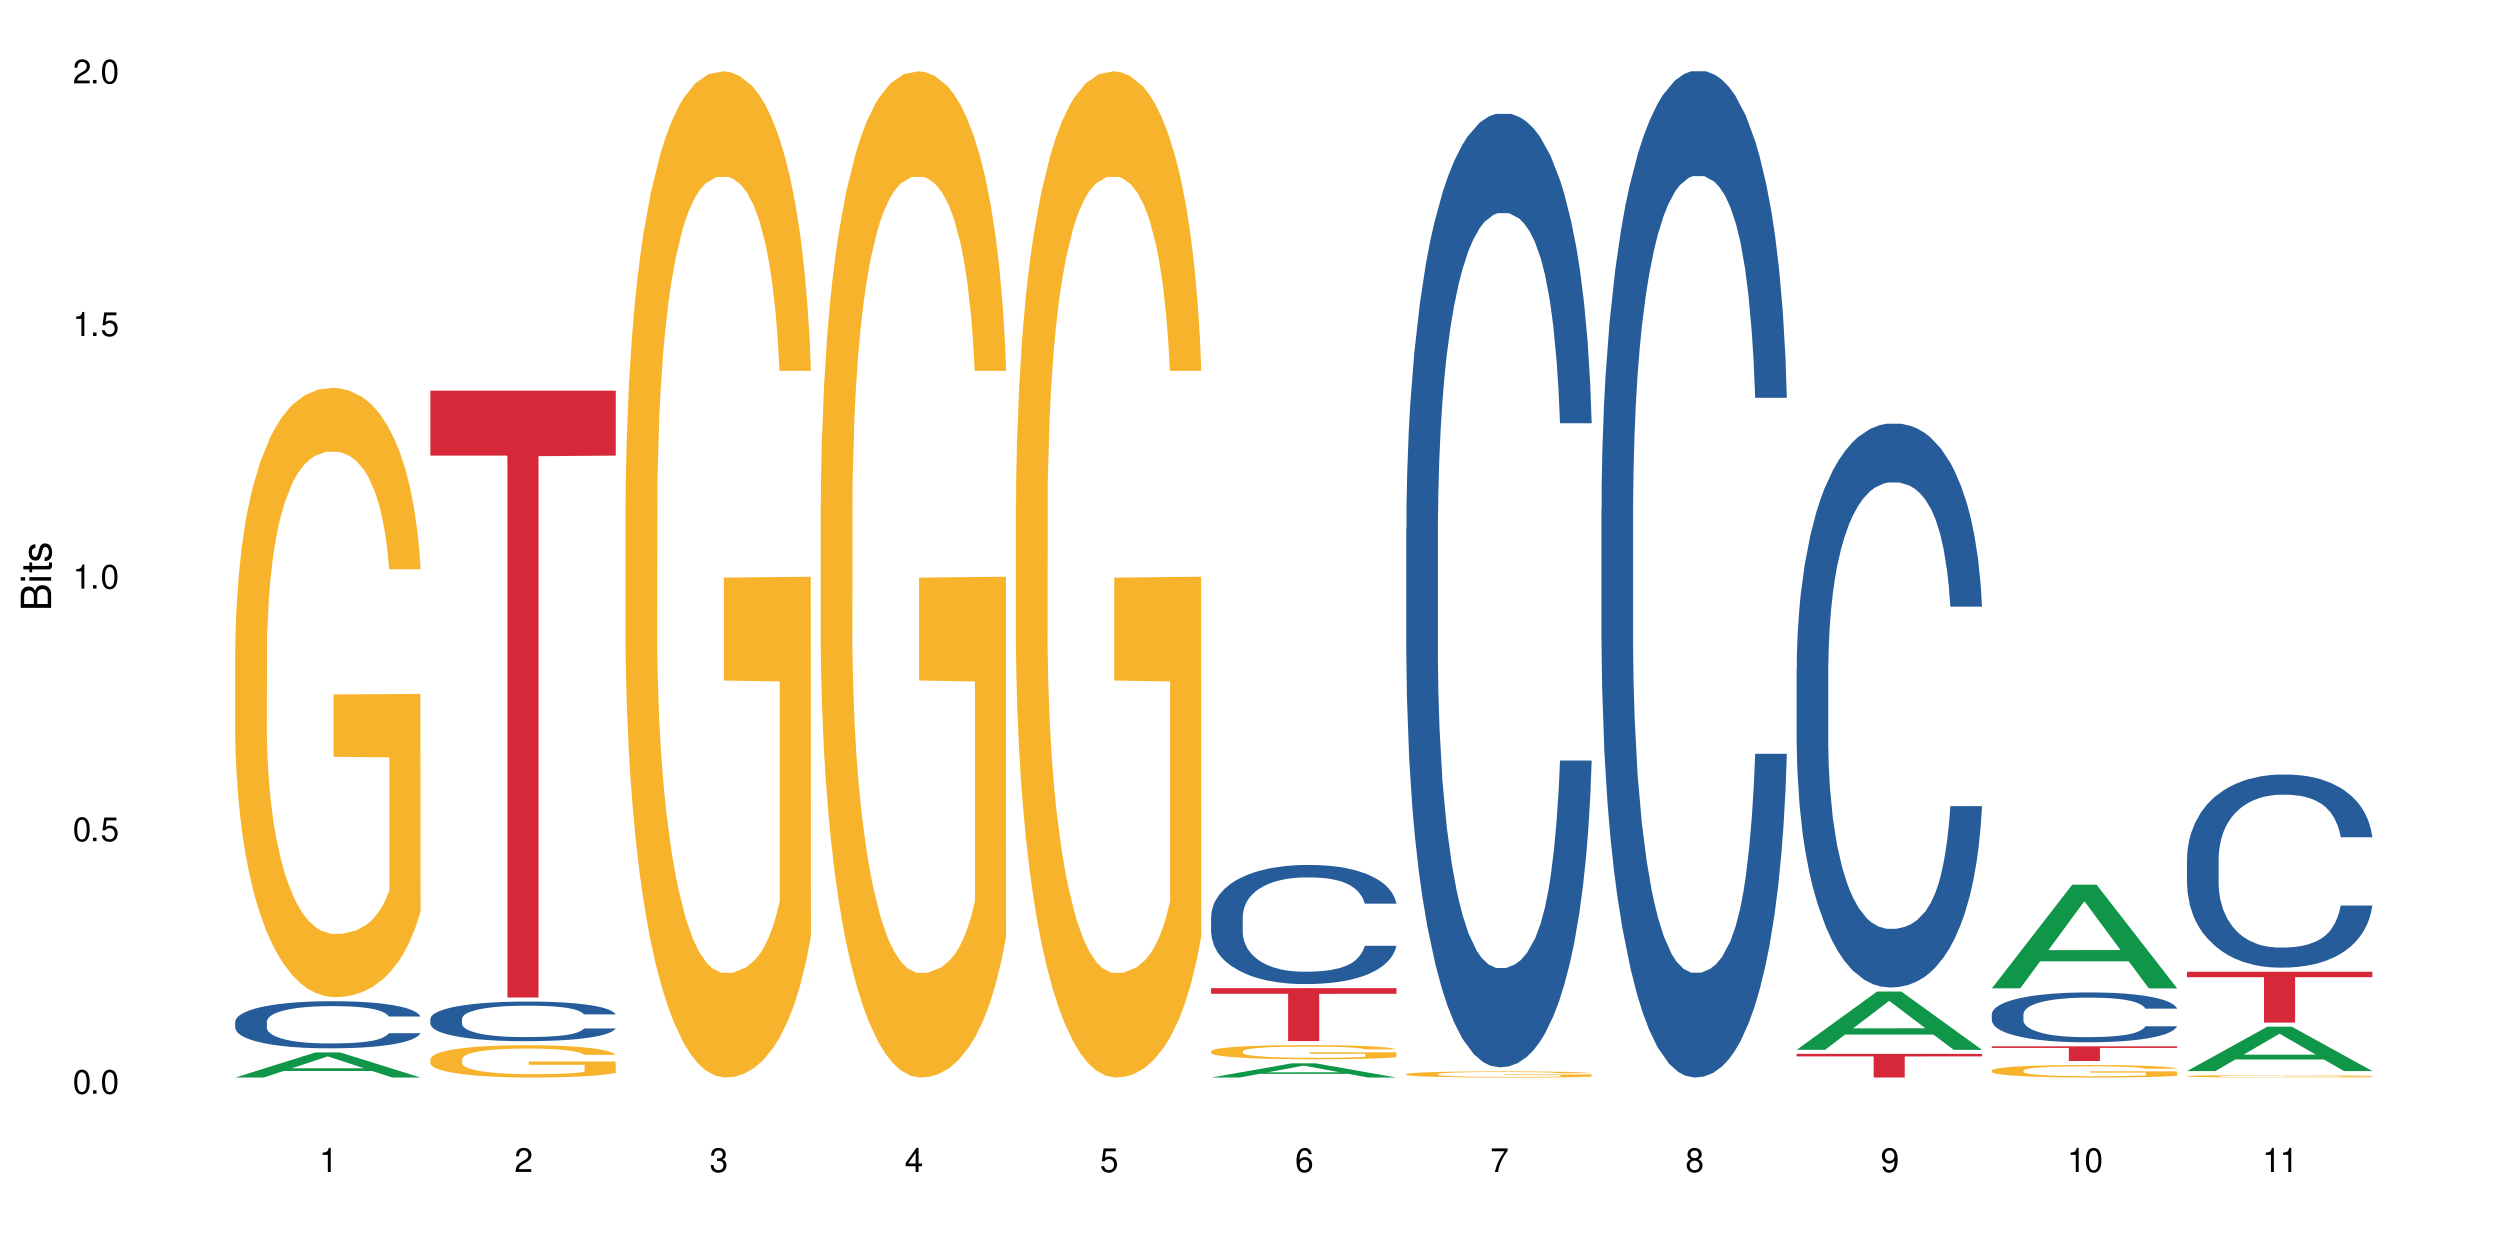 <?xml version="1.0" encoding="UTF-8"?>
<svg xmlns="http://www.w3.org/2000/svg" xmlns:xlink="http://www.w3.org/1999/xlink" width="720" height="360" viewBox="0 0 720 360">
<defs>
<g>
<g id="glyph-0-0">
</g>
<g id="glyph-0-1">
<path d="M 2.641 -6.938 C 2 -6.938 1.422 -6.656 1.078 -6.172 C 0.641 -5.562 0.406 -4.641 0.406 -3.359 C 0.406 -1.016 1.188 0.219 2.641 0.219 C 4.078 0.219 4.859 -1.016 4.859 -3.297 C 4.859 -4.641 4.656 -5.547 4.203 -6.172 C 3.844 -6.656 3.281 -6.938 2.641 -6.938 Z M 2.641 -6.188 C 3.547 -6.188 4 -5.25 4 -3.375 C 4 -1.406 3.562 -0.484 2.625 -0.484 C 1.734 -0.484 1.281 -1.438 1.281 -3.344 C 1.281 -5.25 1.734 -6.188 2.641 -6.188 Z M 2.641 -6.188 "/>
</g>
<g id="glyph-0-2">
<path d="M 1.828 -1 L 0.828 -1 L 0.828 0 L 1.828 0 Z M 1.828 -1 "/>
</g>
<g id="glyph-0-3">
<path d="M 4.562 -6.797 L 1.062 -6.797 L 0.547 -3.094 L 1.328 -3.094 C 1.719 -3.562 2.047 -3.734 2.578 -3.734 C 3.484 -3.734 4.062 -3.109 4.062 -2.094 C 4.062 -1.125 3.484 -0.531 2.578 -0.531 C 1.828 -0.531 1.375 -0.906 1.188 -1.672 L 0.328 -1.672 C 0.453 -1.109 0.547 -0.844 0.75 -0.594 C 1.125 -0.078 1.828 0.219 2.594 0.219 C 3.969 0.219 4.922 -0.781 4.922 -2.219 C 4.922 -3.562 4.031 -4.484 2.719 -4.484 C 2.25 -4.484 1.859 -4.359 1.469 -4.062 L 1.734 -5.969 L 4.562 -5.969 Z M 4.562 -6.797 "/>
</g>
<g id="glyph-0-4">
<path d="M 2.484 -4.938 L 2.484 0 L 3.328 0 L 3.328 -6.938 L 2.766 -6.938 C 2.469 -5.875 2.281 -5.734 0.984 -5.562 L 0.984 -4.938 Z M 2.484 -4.938 "/>
</g>
<g id="glyph-0-5">
<path d="M 4.859 -0.828 L 1.281 -0.828 C 1.359 -1.406 1.672 -1.781 2.5 -2.281 L 3.469 -2.828 C 4.406 -3.344 4.906 -4.062 4.906 -4.906 C 4.906 -5.484 4.672 -6.031 4.266 -6.406 C 3.859 -6.766 3.375 -6.938 2.719 -6.938 C 1.859 -6.938 1.219 -6.625 0.844 -6.031 C 0.609 -5.672 0.5 -5.234 0.484 -4.531 L 1.328 -4.531 C 1.359 -5.016 1.406 -5.281 1.531 -5.516 C 1.75 -5.938 2.188 -6.203 2.703 -6.203 C 3.469 -6.203 4.031 -5.641 4.031 -4.891 C 4.031 -4.344 3.719 -3.859 3.125 -3.516 L 2.234 -3 C 0.812 -2.172 0.406 -1.531 0.328 -0.016 L 4.859 -0.016 Z M 4.859 -0.828 "/>
</g>
<g id="glyph-0-6">
<path d="M 2.125 -3.188 L 2.578 -3.188 C 3.5 -3.188 3.984 -2.766 3.984 -1.922 C 3.984 -1.062 3.469 -0.531 2.594 -0.531 C 1.656 -0.531 1.203 -1 1.156 -2.016 L 0.312 -2.016 C 0.344 -1.453 0.438 -1.094 0.609 -0.781 C 0.953 -0.109 1.625 0.219 2.547 0.219 C 3.953 0.219 4.859 -0.625 4.859 -1.938 C 4.859 -2.828 4.516 -3.297 3.703 -3.594 C 4.344 -3.844 4.656 -4.328 4.656 -5.031 C 4.656 -6.219 3.875 -6.938 2.578 -6.938 C 1.203 -6.938 0.484 -6.172 0.453 -4.703 L 1.297 -4.703 C 1.312 -5.125 1.344 -5.359 1.453 -5.578 C 1.641 -5.969 2.062 -6.203 2.594 -6.203 C 3.344 -6.203 3.797 -5.75 3.797 -5 C 3.797 -4.516 3.609 -4.219 3.25 -4.047 C 3.016 -3.953 2.703 -3.922 2.125 -3.906 Z M 2.125 -3.188 "/>
</g>
<g id="glyph-0-7">
<path d="M 3.141 -1.672 L 3.141 0 L 3.984 0 L 3.984 -1.672 L 4.984 -1.672 L 4.984 -2.438 L 3.984 -2.438 L 3.984 -6.938 L 3.359 -6.938 L 0.266 -2.578 L 0.266 -1.672 Z M 3.141 -2.438 L 1 -2.438 L 3.141 -5.5 Z M 3.141 -2.438 "/>
</g>
<g id="glyph-0-8">
<path d="M 4.781 -5.125 C 4.609 -6.266 3.891 -6.938 2.844 -6.938 C 2.094 -6.938 1.422 -6.578 1.031 -5.953 C 0.594 -5.266 0.406 -4.422 0.406 -3.172 C 0.406 -2 0.578 -1.25 0.984 -0.641 C 1.359 -0.078 1.953 0.219 2.703 0.219 C 3.984 0.219 4.922 -0.75 4.922 -2.094 C 4.922 -3.375 4.062 -4.281 2.844 -4.281 C 2.172 -4.281 1.641 -4.031 1.281 -3.516 C 1.281 -5.234 1.828 -6.188 2.797 -6.188 C 3.391 -6.188 3.797 -5.797 3.938 -5.125 Z M 2.734 -3.531 C 3.547 -3.531 4.062 -2.953 4.062 -2.031 C 4.062 -1.156 3.484 -0.531 2.703 -0.531 C 1.922 -0.531 1.328 -1.188 1.328 -2.078 C 1.328 -2.938 1.906 -3.531 2.734 -3.531 Z M 2.734 -3.531 "/>
</g>
<g id="glyph-0-9">
<path d="M 4.984 -6.797 L 0.438 -6.797 L 0.438 -5.969 L 4.109 -5.969 C 2.5 -3.656 1.828 -2.234 1.328 0 L 2.219 0 C 2.594 -2.172 3.453 -4.047 4.984 -6.094 Z M 4.984 -6.797 "/>
</g>
<g id="glyph-0-10">
<path d="M 3.75 -3.656 C 4.469 -4.094 4.688 -4.438 4.688 -5.078 C 4.688 -6.172 3.844 -6.938 2.641 -6.938 C 1.438 -6.938 0.594 -6.172 0.594 -5.094 C 0.594 -4.438 0.812 -4.094 1.516 -3.656 C 0.734 -3.266 0.359 -2.703 0.359 -1.922 C 0.359 -0.656 1.281 0.219 2.641 0.219 C 3.984 0.219 4.922 -0.656 4.922 -1.922 C 4.922 -2.703 4.531 -3.266 3.75 -3.656 Z M 2.641 -6.188 C 3.359 -6.188 3.812 -5.75 3.812 -5.062 C 3.812 -4.406 3.344 -3.984 2.641 -3.984 C 1.922 -3.984 1.453 -4.406 1.453 -5.078 C 1.453 -5.75 1.922 -6.188 2.641 -6.188 Z M 2.641 -3.266 C 3.484 -3.266 4.062 -2.719 4.062 -1.906 C 4.062 -1.078 3.484 -0.531 2.625 -0.531 C 1.797 -0.531 1.219 -1.094 1.219 -1.906 C 1.219 -2.719 1.781 -3.266 2.641 -3.266 Z M 2.641 -3.266 "/>
</g>
<g id="glyph-0-11">
<path d="M 0.516 -1.578 C 0.672 -0.453 1.406 0.219 2.438 0.219 C 3.188 0.219 3.859 -0.141 4.266 -0.766 C 4.688 -1.453 4.891 -2.297 4.891 -3.547 C 4.891 -4.719 4.703 -5.453 4.312 -6.078 C 3.938 -6.641 3.344 -6.938 2.594 -6.938 C 1.297 -6.938 0.359 -5.969 0.359 -4.625 C 0.359 -3.344 1.234 -2.453 2.453 -2.453 C 3.094 -2.453 3.578 -2.672 4.016 -3.203 C 4 -1.484 3.469 -0.531 2.5 -0.531 C 1.906 -0.531 1.484 -0.906 1.359 -1.578 Z M 2.578 -6.203 C 3.375 -6.203 3.969 -5.531 3.969 -4.641 C 3.969 -3.797 3.391 -3.188 2.547 -3.188 C 1.734 -3.188 1.234 -3.766 1.234 -4.688 C 1.234 -5.562 1.797 -6.203 2.578 -6.203 Z M 2.578 -6.203 "/>
</g>
<g id="glyph-1-0">
</g>
<g id="glyph-1-1">
<path d="M 0 -0.953 L 0 -4.891 C 0 -5.719 -0.234 -6.344 -0.734 -6.797 C -1.188 -7.234 -1.812 -7.469 -2.5 -7.469 C -3.547 -7.469 -4.188 -7 -4.625 -5.875 C -4.984 -6.688 -5.625 -7.094 -6.531 -7.094 C -7.172 -7.094 -7.734 -6.859 -8.141 -6.391 C -8.562 -5.922 -8.75 -5.344 -8.75 -4.5 L -8.75 -0.953 Z M -4.984 -2.062 L -7.766 -2.062 L -7.766 -4.219 C -7.766 -4.844 -7.688 -5.203 -7.453 -5.5 C -7.219 -5.812 -6.859 -5.969 -6.375 -5.969 C -5.891 -5.969 -5.531 -5.812 -5.297 -5.5 C -5.062 -5.203 -4.984 -4.844 -4.984 -4.219 Z M -0.984 -2.062 L -4 -2.062 L -4 -4.781 C -4 -5.766 -3.438 -6.359 -2.484 -6.359 C -1.547 -6.359 -0.984 -5.766 -0.984 -4.781 Z M -0.984 -2.062 "/>
</g>
<g id="glyph-1-2">
<path d="M -6.281 -1.797 L -6.281 -0.797 L 0 -0.797 L 0 -1.797 Z M -8.75 -1.797 L -8.75 -0.797 L -7.484 -0.797 L -7.484 -1.797 Z M -8.75 -1.797 "/>
</g>
<g id="glyph-1-3">
<path d="M -6.281 -3.047 L -6.281 -2.016 L -8.016 -2.016 L -8.016 -1.016 L -6.281 -1.016 L -6.281 -0.172 L -5.469 -0.172 L -5.469 -1.016 L -0.719 -1.016 C -0.078 -1.016 0.281 -1.453 0.281 -2.234 C 0.281 -2.5 0.25 -2.719 0.188 -3.047 L -0.641 -3.047 C -0.609 -2.906 -0.594 -2.766 -0.594 -2.562 C -0.594 -2.141 -0.719 -2.016 -1.156 -2.016 L -5.469 -2.016 L -5.469 -3.047 Z M -6.281 -3.047 "/>
</g>
<g id="glyph-1-4">
<path d="M -4.531 -5.25 C -5.766 -5.25 -6.469 -4.422 -6.469 -2.969 C -6.469 -1.516 -5.719 -0.562 -4.547 -0.562 C -3.562 -0.562 -3.094 -1.062 -2.734 -2.562 L -2.516 -3.484 C -2.344 -4.188 -2.094 -4.469 -1.641 -4.469 C -1.047 -4.469 -0.641 -3.875 -0.641 -3 C -0.641 -2.453 -0.797 -2 -1.062 -1.75 C -1.25 -1.594 -1.422 -1.531 -1.875 -1.469 L -1.875 -0.406 C -0.422 -0.453 0.281 -1.266 0.281 -2.922 C 0.281 -4.5 -0.5 -5.516 -1.719 -5.516 C -2.656 -5.516 -3.172 -4.984 -3.469 -3.734 L -3.703 -2.766 C -3.891 -1.953 -4.156 -1.609 -4.594 -1.609 C -5.188 -1.609 -5.547 -2.125 -5.547 -2.938 C -5.547 -3.75 -5.203 -4.172 -4.531 -4.203 Z M -4.531 -5.25 "/>
</g>
</g>
</defs>
<rect x="-72" y="-36" width="864" height="432" fill="rgb(100%, 100%, 100%)" fill-opacity="1"/>
<path fill-rule="nonzero" fill="rgb(6.275%, 58.824%, 28.235%)" fill-opacity="1" d="M 67.73 310.324 L 67.789 310.32 L 90.895 303.082 L 97.91 303.082 L 121.133 310.332 L 112.973 310.332 L 107.152 308.441 L 81.652 308.441 L 75.945 310.324 L 67.73 310.324 L 84.105 307.656 L 104.816 307.652 L 94.488 304.27 L 94.375 304.262 L 94.262 304.281 L 84.047 307.652 L 84.105 307.656 Z M 67.73 310.324 "/>
<path fill-rule="nonzero" fill="rgb(14.51%, 36.078%, 60%)" fill-opacity="1" d="M 67.73 294.262 L 67.797 294.246 L 67.797 293.949 L 67.992 293.48 L 68.449 292.883 L 68.902 292.477 L 70.074 291.746 L 71.703 291.039 L 73.398 290.492 L 74.633 290.172 L 75.742 289.922 L 78.281 289.465 L 79.91 289.23 L 81.668 289.02 L 83.816 288.809 L 85.379 288.684 L 88.895 288.484 L 91.5 288.398 L 93.52 288.359 L 97.883 288.359 L 100.488 288.41 L 102.375 288.473 L 104.461 288.57 L 106.219 288.684 L 109.281 288.957 L 112.016 289.305 L 113.254 289.5 L 115.207 289.887 L 116.703 290.258 L 117.746 290.578 L 118.918 291.039 L 119.961 291.598 L 120.742 292.227 L 121.133 292.762 L 112.016 292.762 L 111.559 292.266 L 111.039 291.879 L 110.062 291.371 L 109.086 291.012 L 107.715 290.652 L 106.48 290.418 L 104.785 290.184 L 103.289 290.035 L 101.727 289.922 L 100.227 289.848 L 97.363 289.773 L 94.039 289.773 L 92.805 289.797 L 90.262 289.898 L 88.895 289.984 L 86.941 290.156 L 85.574 290.32 L 83.945 290.566 L 82.84 290.777 L 81.473 291.102 L 80.496 291.387 L 79.387 291.793 L 78.738 292.105 L 78.152 292.449 L 77.629 292.859 L 77.238 293.293 L 76.977 293.754 L 76.848 294.199 L 76.848 296.121 L 76.977 296.566 L 77.305 297.086 L 78.152 297.844 L 79.387 298.5 L 80.82 299.02 L 82.188 299.391 L 82.969 299.566 L 84.012 299.762 L 85.641 300.012 L 87.984 300.258 L 89.352 300.359 L 91.438 300.457 L 93.586 300.508 L 96.449 300.508 L 98.988 300.457 L 100.684 300.395 L 102.441 300.297 L 104.852 300.086 L 106.348 299.887 L 107.652 299.652 L 108.629 299.418 L 109.281 299.219 L 110.258 298.832 L 111.039 298.414 L 111.625 297.977 L 112.016 297.559 L 121.133 297.559 L 120.742 298.055 L 120.156 298.535 L 119.57 298.895 L 118.656 299.328 L 117.613 299.715 L 116.117 300.148 L 114.879 300.434 L 113.254 300.742 L 111.754 300.977 L 110.125 301.188 L 107.715 301.438 L 106.152 301.559 L 104.461 301.672 L 102.441 301.77 L 99.902 301.859 L 97.168 301.906 L 94.625 301.918 L 91.891 301.895 L 89.871 301.844 L 87.203 301.734 L 83.883 301.512 L 81.473 301.273 L 79.582 301.039 L 77.957 300.793 L 76.133 300.457 L 73.789 299.91 L 72.355 299.492 L 71.379 299.145 L 70.27 298.66 L 69.488 298.227 L 68.578 297.531 L 67.926 296.652 L 67.73 295.973 Z M 67.73 294.262 "/>
<path fill-rule="nonzero" fill="rgb(96.863%, 70.196%, 16.863%)" fill-opacity="1" d="M 67.73 186.863 L 67.797 186.703 L 67.797 183.496 L 68.055 176.285 L 68.707 166.348 L 69.555 158.172 L 70.465 151.762 L 71.051 148.395 L 72.027 143.586 L 72.875 140.062 L 75.023 132.848 L 77.762 126.117 L 79.258 123.23 L 80.949 120.508 L 83.359 117.461 L 84.469 116.34 L 87.855 113.777 L 91.695 112.172 L 95.93 111.691 L 97.883 111.852 L 100.555 112.492 L 104.199 114.258 L 106.285 115.859 L 107.91 117.461 L 109.605 119.547 L 111.688 122.75 L 113.645 126.598 L 115.207 130.445 L 116.77 135.254 L 118.07 140.383 L 119.18 145.992 L 120.156 152.723 L 120.742 158.332 L 121.133 163.941 L 112.078 163.941 L 111.559 158.332 L 110.973 154.004 L 109.996 148.715 L 109.02 144.871 L 108.043 141.824 L 106.219 137.656 L 104.656 135.094 L 102.703 132.848 L 100.812 131.406 L 98.664 130.445 L 97.363 130.125 L 93.91 130.125 L 90.785 131.246 L 88.961 132.527 L 87.66 133.809 L 85.836 136.215 L 84.727 138.137 L 84.078 139.422 L 82.125 144.391 L 80.82 148.875 L 80.105 151.922 L 79.191 156.73 L 78.543 161.059 L 77.824 167.469 L 77.434 172.277 L 76.914 183.176 L 76.848 212.027 L 77.043 218.117 L 77.434 224.688 L 77.957 230.457 L 78.738 236.551 L 79.52 241.195 L 80.887 247.449 L 82.059 251.617 L 82.969 254.34 L 84.727 258.668 L 85.445 260.109 L 87.137 262.996 L 88.895 265.238 L 91.047 267.164 L 92.672 268.125 L 95.277 268.926 L 98.598 268.926 L 102.508 267.965 L 104.98 266.68 L 106.676 265.398 L 107.781 264.277 L 109.148 262.516 L 110.125 260.91 L 111.039 259.148 L 112.145 256.422 L 112.145 218.117 L 96.059 217.957 L 96.059 200.004 L 121.066 199.844 L 121.133 262.516 L 119.766 266.84 L 118.07 271.008 L 116.441 274.215 L 114.75 276.938 L 112.34 279.984 L 110.387 281.906 L 107.391 284.152 L 104.656 285.594 L 101.789 286.555 L 99.25 287.035 L 96.254 287.195 L 93.586 286.875 L 90.719 285.914 L 88.441 284.633 L 86.355 283.031 L 84.273 280.945 L 81.668 277.582 L 79.973 274.855 L 78.215 271.488 L 76.457 267.484 L 74.895 263.156 L 73.852 259.789 L 72.812 255.941 L 71.703 251.133 L 70.66 245.684 L 69.879 240.715 L 69.164 235.105 L 68.645 229.816 L 68.121 222.605 L 67.859 216.836 L 67.73 211.867 Z M 67.73 186.863 "/>
<path fill-rule="nonzero" fill="rgb(14.51%, 36.078%, 60%)" fill-opacity="1" d="M 123.941 293.418 L 124.008 293.406 L 124.008 293.156 L 124.203 292.762 L 124.66 292.262 L 125.113 291.918 L 126.285 291.301 L 127.914 290.707 L 129.609 290.25 L 130.844 289.977 L 131.953 289.77 L 134.492 289.383 L 136.121 289.184 L 137.879 289.008 L 140.027 288.832 L 141.59 288.727 L 145.109 288.559 L 147.711 288.488 L 149.73 288.457 L 154.094 288.457 L 156.699 288.496 L 158.59 288.551 L 160.672 288.633 L 162.43 288.727 L 165.492 288.957 L 168.227 289.246 L 169.465 289.414 L 171.418 289.738 L 172.914 290.051 L 173.957 290.32 L 175.129 290.707 L 176.172 291.176 L 176.953 291.707 L 177.344 292.156 L 168.227 292.156 L 167.77 291.738 L 167.25 291.414 L 166.273 290.988 L 165.297 290.688 L 163.93 290.383 L 162.691 290.188 L 160.996 289.988 L 159.5 289.863 L 157.938 289.77 L 156.438 289.707 L 153.574 289.645 L 150.254 289.645 L 149.016 289.664 L 146.477 289.746 L 145.109 289.82 L 143.152 289.969 L 141.785 290.102 L 140.156 290.312 L 139.051 290.488 L 137.684 290.758 L 136.707 291 L 135.598 291.344 L 134.949 291.602 L 134.363 291.895 L 133.84 292.238 L 133.449 292.605 L 133.191 292.988 L 133.059 293.363 L 133.059 294.98 L 133.191 295.355 L 133.516 295.793 L 134.363 296.43 L 135.598 296.98 L 137.031 297.422 L 138.398 297.734 L 139.18 297.879 L 140.223 298.047 L 141.852 298.254 L 144.195 298.461 L 145.562 298.547 L 147.648 298.629 L 149.797 298.672 L 152.66 298.672 L 155.203 298.629 L 156.895 298.578 L 158.652 298.492 L 161.062 298.316 L 162.559 298.148 L 163.863 297.953 L 164.84 297.754 L 165.492 297.586 L 166.469 297.266 L 167.25 296.91 L 167.836 296.543 L 168.227 296.191 L 177.344 296.191 L 176.953 296.605 L 176.367 297.012 L 175.781 297.316 L 174.867 297.68 L 173.828 298.004 L 172.328 298.367 L 171.09 298.609 L 169.465 298.867 L 167.965 299.066 L 166.336 299.246 L 163.93 299.453 L 162.363 299.559 L 160.672 299.652 L 158.652 299.734 L 156.113 299.809 L 153.379 299.848 L 150.84 299.859 L 148.102 299.84 L 146.086 299.797 L 143.414 299.703 L 140.094 299.516 L 137.684 299.316 L 135.793 299.121 L 134.168 298.91 L 132.344 298.629 L 130 298.172 L 128.566 297.816 L 127.59 297.523 L 126.48 297.117 L 125.699 296.754 L 124.789 296.168 L 124.137 295.43 L 123.941 294.855 Z M 123.941 293.418 "/>
<path fill-rule="nonzero" fill="rgb(96.863%, 70.196%, 16.863%)" fill-opacity="1" d="M 123.941 305.012 L 124.008 305 L 124.008 304.832 L 124.27 304.449 L 124.918 303.922 L 125.766 303.488 L 126.676 303.148 L 127.266 302.969 L 128.242 302.715 L 129.086 302.527 L 131.234 302.145 L 133.973 301.789 L 135.469 301.637 L 137.164 301.492 L 139.57 301.328 L 140.68 301.27 L 144.066 301.133 L 147.906 301.047 L 152.141 301.023 L 154.094 301.031 L 156.766 301.066 L 160.41 301.16 L 162.496 301.246 L 164.125 301.328 L 165.816 301.441 L 167.902 301.609 L 169.855 301.812 L 171.418 302.02 L 172.98 302.273 L 174.281 302.547 L 175.391 302.844 L 176.367 303.199 L 176.953 303.496 L 177.344 303.793 L 168.293 303.793 L 167.77 303.496 L 167.184 303.27 L 166.207 302.988 L 165.23 302.781 L 164.254 302.621 L 162.43 302.402 L 160.867 302.266 L 158.914 302.145 L 157.023 302.07 L 154.875 302.02 L 153.574 302 L 150.121 302 L 146.996 302.059 L 145.172 302.129 L 143.871 302.195 L 142.047 302.324 L 140.941 302.426 L 140.289 302.492 L 138.336 302.758 L 137.031 302.996 L 136.316 303.156 L 135.402 303.414 L 134.754 303.641 L 134.035 303.98 L 133.645 304.238 L 133.125 304.816 L 133.059 306.344 L 133.254 306.668 L 133.645 307.016 L 134.168 307.324 L 134.949 307.645 L 135.73 307.891 L 137.098 308.223 L 138.27 308.445 L 139.18 308.59 L 140.941 308.82 L 141.656 308.895 L 143.348 309.047 L 145.109 309.168 L 147.258 309.27 L 148.883 309.32 L 151.488 309.363 L 154.812 309.363 L 158.719 309.312 L 161.191 309.246 L 162.887 309.176 L 163.992 309.117 L 165.359 309.023 L 166.336 308.938 L 167.25 308.844 L 168.355 308.699 L 168.355 306.668 L 152.27 306.66 L 152.27 305.707 L 177.277 305.699 L 177.344 309.023 L 175.977 309.254 L 174.281 309.473 L 172.656 309.645 L 170.961 309.789 L 168.551 309.949 L 166.598 310.051 L 163.602 310.172 L 160.867 310.246 L 158 310.297 L 155.461 310.324 L 152.465 310.332 L 149.797 310.316 L 146.93 310.266 L 144.652 310.195 L 142.566 310.113 L 140.484 310 L 137.879 309.824 L 136.188 309.68 L 134.426 309.5 L 132.668 309.285 L 131.105 309.059 L 130.062 308.879 L 129.023 308.676 L 127.914 308.418 L 126.871 308.129 L 126.09 307.867 L 125.375 307.57 L 124.855 307.289 L 124.332 306.906 L 124.074 306.602 L 123.941 306.336 Z M 123.941 305.012 "/>
<path fill-rule="nonzero" fill="rgb(83.922%, 15.686%, 22.353%)" fill-opacity="1" d="M 123.941 112.508 L 177.344 112.508 L 177.344 131.215 L 155.086 131.379 L 155.086 287.293 L 146.133 287.293 L 146.133 131.543 L 146.004 131.215 L 123.941 131.215 Z M 123.941 112.508 "/>
<path fill-rule="nonzero" fill="rgb(96.863%, 70.196%, 16.863%)" fill-opacity="1" d="M 180.152 144.652 L 180.219 144.387 L 180.219 139.094 L 180.48 127.184 L 181.129 110.777 L 181.977 97.277 L 182.891 86.691 L 183.477 81.133 L 184.453 73.195 L 185.297 67.371 L 187.449 55.461 L 190.184 44.348 L 191.68 39.582 L 193.375 35.082 L 195.785 30.055 L 196.891 28.203 L 200.277 23.965 L 204.121 21.32 L 208.352 20.527 L 210.305 20.789 L 212.977 21.848 L 216.621 24.762 L 218.707 27.406 L 220.336 30.055 L 222.027 33.496 L 224.113 38.789 L 226.066 45.141 L 227.629 51.492 L 229.191 59.43 L 230.492 67.902 L 231.602 77.164 L 232.578 88.281 L 233.164 97.543 L 233.555 106.805 L 224.504 106.805 L 223.98 97.543 L 223.395 90.398 L 222.418 81.664 L 221.441 75.312 L 220.465 70.281 L 218.641 63.402 L 217.078 59.168 L 215.125 55.461 L 213.238 53.078 L 211.086 51.492 L 209.785 50.961 L 206.332 50.961 L 203.207 52.816 L 201.383 54.934 L 200.082 57.051 L 198.258 61.02 L 197.152 64.195 L 196.5 66.312 L 194.547 74.516 L 193.242 81.93 L 192.527 86.957 L 191.617 94.898 L 190.965 102.043 L 190.246 112.629 L 189.855 120.57 L 189.336 138.566 L 189.27 186.207 L 189.465 196.262 L 189.855 207.113 L 190.379 216.641 L 191.16 226.699 L 191.941 234.375 L 193.309 244.695 L 194.48 251.578 L 195.395 256.078 L 197.152 263.223 L 197.867 265.605 L 199.562 270.367 L 201.32 274.074 L 203.469 277.25 L 205.098 278.836 L 207.699 280.16 L 211.023 280.16 L 214.93 278.574 L 217.402 276.457 L 219.098 274.34 L 220.203 272.484 L 221.57 269.574 L 222.551 266.926 L 223.461 264.016 L 224.566 259.516 L 224.566 196.262 L 208.484 195.996 L 208.484 166.355 L 233.488 166.09 L 233.555 269.574 L 232.188 276.719 L 230.492 283.602 L 228.867 288.895 L 227.172 293.395 L 224.762 298.422 L 222.809 301.598 L 219.812 305.305 L 217.078 307.688 L 214.215 309.273 L 211.672 310.066 L 208.68 310.332 L 206.008 309.805 L 203.141 308.215 L 200.863 306.098 L 198.777 303.453 L 196.695 300.012 L 194.09 294.453 L 192.398 289.953 L 190.641 284.395 L 188.879 277.777 L 187.316 270.633 L 186.277 265.074 L 185.234 258.723 L 184.125 250.781 L 183.086 241.785 L 182.305 233.578 L 181.586 224.316 L 181.066 215.582 L 180.543 203.672 L 180.285 194.145 L 180.152 185.941 Z M 180.152 144.652 "/>
<path fill-rule="nonzero" fill="rgb(96.863%, 70.196%, 16.863%)" fill-opacity="1" d="M 236.367 144.652 L 236.43 144.387 L 236.43 139.094 L 236.691 127.184 L 237.344 110.777 L 238.188 97.277 L 239.102 86.691 L 239.688 81.133 L 240.664 73.195 L 241.512 67.371 L 243.66 55.461 L 246.395 44.348 L 247.891 39.582 L 249.586 35.082 L 251.996 30.055 L 253.102 28.203 L 256.488 23.965 L 260.332 21.32 L 264.562 20.527 L 266.516 20.789 L 269.188 21.848 L 272.836 24.762 L 274.918 27.406 L 276.547 30.055 L 278.238 33.496 L 280.324 38.789 L 282.277 45.141 L 283.84 51.492 L 285.402 59.43 L 286.707 67.902 L 287.812 77.164 L 288.789 88.281 L 289.375 97.543 L 289.766 106.805 L 280.715 106.805 L 280.191 97.543 L 279.605 90.398 L 278.629 81.664 L 277.652 75.312 L 276.676 70.281 L 274.852 63.402 L 273.289 59.168 L 271.336 55.461 L 269.449 53.078 L 267.301 51.492 L 265.996 50.961 L 262.543 50.961 L 259.418 52.816 L 257.594 54.934 L 256.293 57.051 L 254.469 61.02 L 253.363 64.195 L 252.711 66.312 L 250.758 74.516 L 249.457 81.93 L 248.738 86.957 L 247.828 94.898 L 247.176 102.043 L 246.461 112.629 L 246.07 120.57 L 245.547 138.566 L 245.484 186.207 L 245.68 196.262 L 246.07 207.113 L 246.59 216.641 L 247.371 226.699 L 248.152 234.375 L 249.52 244.695 L 250.691 251.578 L 251.605 256.078 L 253.363 263.223 L 254.078 265.605 L 255.773 270.367 L 257.531 274.074 L 259.68 277.25 L 261.309 278.836 L 263.914 280.16 L 267.234 280.16 L 271.141 278.574 L 273.617 276.457 L 275.309 274.34 L 276.418 272.484 L 277.785 269.574 L 278.762 266.926 L 279.672 264.016 L 280.781 259.516 L 280.781 196.262 L 264.695 195.996 L 264.695 166.355 L 289.699 166.09 L 289.766 269.574 L 288.398 276.719 L 286.707 283.602 L 285.078 288.895 L 283.383 293.395 L 280.977 298.422 L 279.02 301.598 L 276.023 305.305 L 273.289 307.688 L 270.426 309.273 L 267.887 310.066 L 264.891 310.332 L 262.219 309.805 L 259.355 308.215 L 257.074 306.098 L 254.992 303.453 L 252.906 300.012 L 250.301 294.453 L 248.609 289.953 L 246.852 284.395 L 245.094 277.777 L 243.527 270.633 L 242.488 265.074 L 241.445 258.723 L 240.34 250.781 L 239.297 241.785 L 238.516 233.578 L 237.797 224.316 L 237.277 215.582 L 236.758 203.672 L 236.496 194.145 L 236.367 185.941 Z M 236.367 144.652 "/>
<path fill-rule="nonzero" fill="rgb(96.863%, 70.196%, 16.863%)" fill-opacity="1" d="M 292.578 144.652 L 292.641 144.387 L 292.641 139.094 L 292.902 127.184 L 293.555 110.777 L 294.398 97.277 L 295.312 86.691 L 295.898 81.133 L 296.875 73.195 L 297.723 67.371 L 299.871 55.461 L 302.605 44.348 L 304.105 39.582 L 305.797 35.082 L 308.207 30.055 L 309.312 28.203 L 312.699 23.965 L 316.543 21.32 L 320.773 20.527 L 322.73 20.789 L 325.398 21.848 L 329.047 24.762 L 331.129 27.406 L 332.758 30.055 L 334.449 33.496 L 336.535 38.789 L 338.488 45.141 L 340.051 51.492 L 341.613 59.43 L 342.918 67.902 L 344.023 77.164 L 345 88.281 L 345.586 97.543 L 345.977 106.805 L 336.926 106.805 L 336.406 97.543 L 335.82 90.398 L 334.84 81.664 L 333.863 75.312 L 332.887 70.281 L 331.066 63.402 L 329.5 59.168 L 327.547 55.461 L 325.66 53.078 L 323.512 51.492 L 322.207 50.961 L 318.758 50.961 L 315.629 52.816 L 313.809 54.934 L 312.504 57.051 L 310.68 61.02 L 309.574 64.195 L 308.922 66.312 L 306.969 74.516 L 305.668 81.93 L 304.949 86.957 L 304.039 94.898 L 303.387 102.043 L 302.672 112.629 L 302.281 120.57 L 301.758 138.566 L 301.695 186.207 L 301.891 196.262 L 302.281 207.113 L 302.801 216.641 L 303.582 226.699 L 304.363 234.375 L 305.73 244.695 L 306.902 251.578 L 307.816 256.078 L 309.574 263.223 L 310.289 265.605 L 311.984 270.367 L 313.742 274.074 L 315.891 277.25 L 317.52 278.836 L 320.125 280.16 L 323.445 280.16 L 327.352 278.574 L 329.828 276.457 L 331.52 274.34 L 332.629 272.484 L 333.996 269.574 L 334.973 266.926 L 335.883 264.016 L 336.992 259.516 L 336.992 196.262 L 320.906 195.996 L 320.906 166.355 L 345.914 166.09 L 345.977 269.574 L 344.609 276.719 L 342.918 283.602 L 341.289 288.895 L 339.598 293.395 L 337.188 298.422 L 335.234 301.598 L 332.238 305.305 L 329.5 307.688 L 326.637 309.273 L 324.098 310.066 L 321.102 310.332 L 318.43 309.805 L 315.566 308.215 L 313.285 306.098 L 311.203 303.453 L 309.117 300.012 L 306.512 294.453 L 304.82 289.953 L 303.062 284.395 L 301.305 277.777 L 299.742 270.633 L 298.699 265.074 L 297.656 258.723 L 296.551 250.781 L 295.508 241.785 L 294.727 233.578 L 294.008 224.316 L 293.488 215.582 L 292.969 203.672 L 292.707 194.145 L 292.578 185.941 Z M 292.578 144.652 "/>
<path fill-rule="nonzero" fill="rgb(6.275%, 58.824%, 28.235%)" fill-opacity="1" d="M 348.789 310.328 L 348.844 310.324 L 371.953 306.246 L 378.969 306.246 L 402.188 310.332 L 394.031 310.332 L 388.211 309.266 L 362.711 309.266 L 357.004 310.328 L 348.789 310.328 L 365.164 308.824 L 385.871 308.82 L 375.547 306.914 L 375.434 306.91 L 375.316 306.922 L 365.105 308.82 L 365.164 308.824 Z M 348.789 310.328 "/>
<path fill-rule="nonzero" fill="rgb(14.51%, 36.078%, 60%)" fill-opacity="1" d="M 348.789 264.047 L 348.852 264.016 L 348.852 263.266 L 349.051 262.074 L 349.504 260.57 L 349.961 259.535 L 351.133 257.688 L 352.762 255.898 L 354.453 254.52 L 355.691 253.707 L 356.797 253.078 L 359.34 251.918 L 360.965 251.324 L 362.727 250.793 L 364.875 250.258 L 366.438 249.945 L 369.953 249.445 L 372.559 249.227 L 374.578 249.129 L 378.941 249.129 L 381.547 249.258 L 383.434 249.414 L 385.52 249.664 L 387.277 249.945 L 390.336 250.637 L 393.07 251.512 L 394.309 252.016 L 396.262 252.984 L 397.762 253.926 L 398.805 254.742 L 399.977 255.898 L 401.016 257.309 L 401.797 258.91 L 402.188 260.258 L 393.07 260.258 L 392.617 259.004 L 392.094 258.031 L 391.117 256.746 L 390.141 255.836 L 388.773 254.93 L 387.535 254.332 L 385.844 253.738 L 384.344 253.363 L 382.781 253.078 L 381.285 252.891 L 378.418 252.703 L 375.098 252.703 L 373.859 252.766 L 371.32 253.016 L 369.953 253.234 L 368 253.676 L 366.633 254.082 L 365.004 254.711 L 363.898 255.242 L 362.531 256.059 L 361.551 256.777 L 360.445 257.812 L 359.793 258.594 L 359.207 259.473 L 358.688 260.508 L 358.297 261.605 L 358.035 262.762 L 357.906 263.891 L 357.906 268.75 L 358.035 269.879 L 358.363 271.195 L 359.207 273.105 L 360.445 274.766 L 361.879 276.082 L 363.246 277.023 L 364.027 277.461 L 365.07 277.965 L 366.695 278.59 L 369.043 279.219 L 370.41 279.469 L 372.492 279.719 L 374.641 279.844 L 377.508 279.844 L 380.047 279.719 L 381.742 279.562 L 383.5 279.312 L 385.91 278.777 L 387.406 278.277 L 388.707 277.68 L 389.688 277.086 L 390.336 276.586 L 391.312 275.613 L 392.094 274.547 L 392.68 273.449 L 393.07 272.387 L 402.188 272.387 L 401.797 273.637 L 401.211 274.859 L 400.625 275.77 L 399.715 276.867 L 398.672 277.84 L 397.176 278.934 L 395.938 279.656 L 394.309 280.438 L 392.812 281.035 L 391.184 281.566 L 388.773 282.195 L 387.211 282.508 L 385.52 282.789 L 383.5 283.039 L 380.961 283.262 L 378.223 283.387 L 375.684 283.418 L 372.949 283.355 L 370.93 283.23 L 368.262 282.945 L 364.938 282.383 L 362.531 281.785 L 360.641 281.191 L 359.012 280.566 L 357.188 279.719 L 354.844 278.34 L 353.41 277.273 L 352.434 276.398 L 351.328 275.176 L 350.547 274.078 L 349.637 272.324 L 348.984 270.098 L 348.789 268.375 Z M 348.789 264.047 "/>
<path fill-rule="nonzero" fill="rgb(96.863%, 70.196%, 16.863%)" fill-opacity="1" d="M 348.789 302.742 L 348.852 302.738 L 348.852 302.664 L 349.113 302.496 L 349.766 302.266 L 350.613 302.074 L 351.523 301.926 L 352.109 301.848 L 353.086 301.734 L 353.934 301.652 L 356.082 301.484 L 358.816 301.328 L 360.316 301.262 L 362.008 301.199 L 364.418 301.129 L 365.523 301.102 L 368.91 301.043 L 372.754 301.004 L 376.988 300.992 L 378.941 300.996 L 381.609 301.012 L 385.258 301.051 L 387.34 301.09 L 388.969 301.129 L 390.664 301.176 L 392.746 301.25 L 394.699 301.34 L 396.262 301.43 L 397.824 301.543 L 399.129 301.66 L 400.234 301.793 L 401.211 301.949 L 401.797 302.078 L 402.188 302.211 L 393.137 302.211 L 392.617 302.078 L 392.031 301.977 L 391.055 301.855 L 390.078 301.766 L 389.098 301.695 L 387.277 301.598 L 385.715 301.539 L 383.758 301.484 L 381.871 301.453 L 379.723 301.43 L 378.418 301.422 L 374.969 301.422 L 371.844 301.449 L 370.02 301.477 L 368.715 301.508 L 366.891 301.562 L 365.785 301.609 L 365.133 301.637 L 363.18 301.754 L 361.879 301.859 L 361.16 301.93 L 360.25 302.043 L 359.598 302.141 L 358.883 302.293 L 358.492 302.402 L 357.969 302.656 L 357.906 303.328 L 358.102 303.473 L 358.492 303.625 L 359.012 303.758 L 359.793 303.902 L 360.574 304.008 L 361.941 304.156 L 363.117 304.25 L 364.027 304.316 L 365.785 304.418 L 366.5 304.449 L 368.195 304.516 L 369.953 304.57 L 372.102 304.613 L 373.73 304.637 L 376.336 304.656 L 379.656 304.656 L 383.562 304.633 L 386.039 304.602 L 387.73 304.574 L 388.84 304.547 L 390.207 304.504 L 391.184 304.469 L 392.094 304.426 L 393.203 304.363 L 393.203 303.473 L 377.117 303.469 L 377.117 303.051 L 402.125 303.047 L 402.188 304.504 L 400.82 304.605 L 399.129 304.703 L 397.5 304.777 L 395.809 304.84 L 393.398 304.914 L 391.445 304.957 L 388.449 305.008 L 385.715 305.043 L 382.848 305.066 L 380.309 305.078 L 377.312 305.082 L 374.641 305.074 L 371.777 305.051 L 369.496 305.02 L 367.414 304.984 L 365.328 304.934 L 362.727 304.855 L 361.031 304.793 L 359.273 304.715 L 357.516 304.621 L 355.953 304.52 L 354.91 304.441 L 353.867 304.352 L 352.762 304.242 L 351.719 304.113 L 350.938 303.996 L 350.223 303.867 L 349.699 303.742 L 349.18 303.574 L 348.918 303.441 L 348.789 303.324 Z M 348.789 302.742 "/>
<path fill-rule="nonzero" fill="rgb(83.922%, 15.686%, 22.353%)" fill-opacity="1" d="M 348.789 284.582 L 402.188 284.582 L 402.188 286.211 L 379.934 286.227 L 379.934 299.828 L 370.98 299.828 L 370.98 286.242 L 370.848 286.211 L 348.789 286.211 Z M 348.789 284.582 "/>
<path fill-rule="nonzero" fill="rgb(14.51%, 36.078%, 60%)" fill-opacity="1" d="M 405 152.27 L 405.066 152.02 L 405.066 145.992 L 405.262 136.457 L 405.715 124.406 L 406.172 116.121 L 407.344 101.312 L 408.973 87.004 L 410.664 75.961 L 411.902 69.434 L 413.012 64.414 L 415.551 55.125 L 417.18 50.355 L 418.938 46.09 L 421.086 41.82 L 422.648 39.312 L 426.164 35.297 L 428.77 33.539 L 430.789 32.785 L 435.152 32.785 L 437.758 33.789 L 439.645 35.043 L 441.73 37.051 L 443.488 39.312 L 446.547 44.832 L 449.285 51.863 L 450.52 55.879 L 452.473 63.66 L 453.973 71.191 L 455.016 77.719 L 456.188 87.004 L 457.227 98.301 L 458.012 111.102 L 458.402 121.895 L 449.285 121.895 L 448.828 111.855 L 448.309 104.074 L 447.328 93.781 L 446.352 86.504 L 444.984 79.223 L 443.746 74.453 L 442.055 69.684 L 440.559 66.672 L 438.992 64.414 L 437.496 62.906 L 434.629 61.402 L 431.309 61.402 L 430.07 61.902 L 427.531 63.91 L 426.164 65.668 L 424.211 69.184 L 422.844 72.445 L 421.215 77.465 L 420.109 81.734 L 418.742 88.262 L 417.766 94.035 L 416.656 102.316 L 416.004 108.594 L 415.418 115.621 L 414.898 123.906 L 414.508 132.691 L 414.246 141.977 L 414.117 151.016 L 414.117 189.922 L 414.246 198.957 L 414.574 209.5 L 415.418 224.812 L 416.656 238.117 L 418.09 248.66 L 419.457 256.191 L 420.238 259.707 L 421.281 263.723 L 422.91 268.742 L 425.254 273.762 L 426.621 275.77 L 428.703 277.777 L 430.855 278.781 L 433.719 278.781 L 436.258 277.777 L 437.953 276.523 L 439.711 274.516 L 442.121 270.246 L 443.617 266.23 L 444.922 261.461 L 445.898 256.691 L 446.547 252.676 L 447.523 244.895 L 448.309 236.359 L 448.895 227.574 L 449.285 219.039 L 458.402 219.039 L 458.012 229.082 L 457.426 238.871 L 456.836 246.148 L 455.926 254.938 L 454.883 262.719 L 453.387 271.504 L 452.148 277.277 L 450.52 283.551 L 449.023 288.32 L 447.395 292.59 L 444.984 297.609 L 443.422 300.117 L 441.73 302.379 L 439.711 304.387 L 437.172 306.145 L 434.434 307.148 L 431.895 307.398 L 429.16 306.898 L 427.141 305.891 L 424.473 303.633 L 421.148 299.113 L 418.742 294.348 L 416.852 289.578 L 415.223 284.555 L 413.402 277.777 L 411.055 266.734 L 409.625 258.199 L 408.648 251.172 L 407.539 241.383 L 406.758 232.594 L 405.848 218.539 L 405.195 200.715 L 405 186.91 Z M 405 152.27 "/>
<path fill-rule="nonzero" fill="rgb(96.863%, 70.196%, 16.863%)" fill-opacity="1" d="M 405 309.32 L 405.066 309.32 L 405.066 309.285 L 405.324 309.215 L 405.977 309.113 L 406.824 309.031 L 407.734 308.965 L 408.32 308.934 L 409.297 308.883 L 410.145 308.848 L 412.293 308.777 L 415.027 308.707 L 416.527 308.68 L 418.219 308.652 L 420.629 308.621 L 421.738 308.609 L 425.121 308.582 L 428.965 308.566 L 433.199 308.562 L 435.152 308.562 L 437.82 308.57 L 441.469 308.59 L 443.551 308.605 L 445.18 308.621 L 446.875 308.641 L 448.957 308.676 L 450.91 308.711 L 452.473 308.75 L 454.039 308.801 L 455.34 308.852 L 456.445 308.91 L 457.426 308.977 L 458.012 309.031 L 458.402 309.09 L 449.348 309.09 L 448.828 309.031 L 448.242 308.988 L 447.266 308.938 L 446.289 308.898 L 445.312 308.867 L 443.488 308.824 L 441.926 308.797 L 439.973 308.777 L 438.082 308.762 L 435.934 308.75 L 431.18 308.75 L 428.055 308.758 L 426.23 308.773 L 424.926 308.785 L 423.105 308.809 L 421.996 308.828 L 421.348 308.844 L 419.391 308.891 L 418.09 308.938 L 417.375 308.969 L 416.461 309.016 L 415.809 309.059 L 415.094 309.125 L 414.703 309.172 L 414.184 309.285 L 414.117 309.574 L 414.312 309.637 L 414.703 309.703 L 415.223 309.762 L 416.004 309.82 L 416.785 309.867 L 418.156 309.93 L 419.328 309.973 L 420.238 310 L 421.996 310.043 L 422.715 310.059 L 424.406 310.09 L 426.164 310.109 L 428.312 310.129 L 429.941 310.141 L 432.547 310.148 L 435.867 310.148 L 439.777 310.137 L 442.25 310.125 L 443.945 310.113 L 445.051 310.102 L 446.418 310.082 L 447.395 310.066 L 448.309 310.051 L 449.414 310.023 L 449.414 309.637 L 433.328 309.633 L 433.328 309.453 L 458.336 309.453 L 458.402 310.082 L 457.031 310.129 L 455.34 310.168 L 453.711 310.203 L 452.02 310.23 L 449.609 310.258 L 447.656 310.277 L 444.66 310.301 L 441.926 310.316 L 439.059 310.324 L 436.52 310.332 L 433.523 310.332 L 430.855 310.328 L 427.988 310.32 L 425.707 310.305 L 423.625 310.289 L 421.543 310.27 L 418.938 310.234 L 417.242 310.207 L 415.484 310.176 L 413.727 310.133 L 412.164 310.09 L 411.121 310.055 L 410.078 310.016 L 408.973 309.969 L 407.93 309.914 L 407.148 309.863 L 406.434 309.809 L 405.91 309.754 L 405.391 309.68 L 405.129 309.621 L 405 309.574 Z M 405 309.32 "/>
<path fill-rule="nonzero" fill="rgb(14.51%, 36.078%, 60%)" fill-opacity="1" d="M 461.211 146.621 L 461.277 146.355 L 461.277 140 L 461.473 129.934 L 461.926 117.215 L 462.383 108.477 L 463.555 92.844 L 465.184 77.746 L 466.879 66.09 L 468.113 59.203 L 469.223 53.902 L 471.762 44.102 L 473.391 39.07 L 475.148 34.566 L 477.297 30.062 L 478.859 27.414 L 482.375 23.176 L 484.98 21.32 L 487 20.527 L 491.363 20.527 L 493.969 21.586 L 495.855 22.91 L 497.941 25.031 L 499.699 27.414 L 502.762 33.242 L 505.496 40.66 L 506.73 44.898 L 508.688 53.109 L 510.184 61.055 L 511.227 67.945 L 512.398 77.746 L 513.441 89.668 L 514.223 103.176 L 514.613 114.566 L 505.496 114.566 L 505.039 103.973 L 504.52 95.758 L 503.543 84.898 L 502.562 77.215 L 501.195 69.535 L 499.961 64.5 L 498.266 59.469 L 496.77 56.289 L 495.207 53.902 L 493.707 52.316 L 490.844 50.727 L 487.52 50.727 L 486.285 51.254 L 483.742 53.375 L 482.375 55.23 L 480.422 58.938 L 479.055 62.383 L 477.426 67.68 L 476.32 72.184 L 474.953 79.07 L 473.977 85.164 L 472.867 93.906 L 472.219 100.527 L 471.633 107.945 L 471.109 116.688 L 470.719 125.957 L 470.457 135.762 L 470.328 145.297 L 470.328 186.355 L 470.457 195.895 L 470.785 207.02 L 471.633 223.18 L 472.867 237.219 L 474.301 248.344 L 475.668 256.293 L 476.449 260 L 477.492 264.238 L 479.121 269.535 L 481.465 274.836 L 482.832 276.953 L 484.918 279.074 L 487.066 280.133 L 489.93 280.133 L 492.469 279.074 L 494.164 277.75 L 495.922 275.629 L 498.332 271.125 L 499.828 266.887 L 501.133 261.855 L 502.109 256.82 L 502.762 252.582 L 503.738 244.371 L 504.52 235.363 L 505.105 226.094 L 505.496 217.086 L 514.613 217.086 L 514.223 227.684 L 513.637 238.012 L 513.051 245.695 L 512.137 254.969 L 511.094 263.18 L 509.598 272.449 L 508.359 278.543 L 506.73 285.168 L 505.234 290.199 L 503.605 294.703 L 501.195 300 L 499.633 302.648 L 497.941 305.035 L 495.922 307.152 L 493.383 309.008 L 490.648 310.066 L 488.105 310.332 L 485.371 309.801 L 483.352 308.742 L 480.684 306.359 L 477.363 301.59 L 474.953 296.559 L 473.062 291.523 L 471.438 286.227 L 469.613 279.074 L 467.27 267.418 L 465.836 258.41 L 464.859 250.992 L 463.75 240.664 L 462.969 231.391 L 462.059 216.555 L 461.406 197.746 L 461.211 183.18 Z M 461.211 146.621 "/>
<path fill-rule="nonzero" fill="rgb(6.275%, 58.824%, 28.235%)" fill-opacity="1" d="M 517.422 302.34 L 517.48 302.324 L 540.586 285.57 L 547.602 285.57 L 570.824 302.355 L 562.664 302.355 L 556.848 297.973 L 531.344 297.973 L 525.637 302.34 L 517.422 302.34 L 533.797 296.16 L 554.508 296.145 L 544.18 288.312 L 544.066 288.297 L 543.953 288.344 L 533.738 296.145 L 533.797 296.16 Z M 517.422 302.34 "/>
<path fill-rule="nonzero" fill="rgb(14.51%, 36.078%, 60%)" fill-opacity="1" d="M 517.422 192.688 L 517.488 192.539 L 517.488 188.977 L 517.684 183.336 L 518.141 176.211 L 518.594 171.312 L 519.766 162.559 L 521.395 154.098 L 523.09 147.566 L 524.324 143.711 L 525.434 140.742 L 527.973 135.25 L 529.602 132.43 L 531.359 129.906 L 533.508 127.383 L 535.07 125.898 L 538.586 123.523 L 541.191 122.484 L 543.211 122.039 L 547.574 122.039 L 550.18 122.633 L 552.066 123.375 L 554.152 124.562 L 555.91 125.898 L 558.973 129.164 L 561.707 133.32 L 562.945 135.695 L 564.898 140.297 L 566.395 144.75 L 567.438 148.605 L 568.609 154.098 L 569.652 160.777 L 570.434 168.348 L 570.824 174.727 L 561.707 174.727 L 561.25 168.793 L 560.73 164.191 L 559.754 158.105 L 558.777 153.801 L 557.41 149.496 L 556.172 146.676 L 554.477 143.859 L 552.98 142.078 L 551.418 140.742 L 549.918 139.852 L 547.055 138.961 L 543.734 138.961 L 542.496 139.258 L 539.957 140.445 L 538.586 141.484 L 536.633 143.562 L 535.266 145.488 L 533.637 148.457 L 532.531 150.98 L 531.164 154.84 L 530.188 158.254 L 529.078 163.152 L 528.43 166.863 L 527.844 171.02 L 527.32 175.914 L 526.93 181.109 L 526.672 186.602 L 526.539 191.945 L 526.539 214.949 L 526.672 220.293 L 526.996 226.523 L 527.844 235.578 L 529.078 243.445 L 530.512 249.676 L 531.879 254.129 L 532.66 256.207 L 533.703 258.582 L 535.332 261.551 L 537.676 264.52 L 539.043 265.707 L 541.129 266.895 L 543.277 267.488 L 546.141 267.488 L 548.684 266.895 L 550.375 266.152 L 552.133 264.965 L 554.543 262.441 L 556.039 260.066 L 557.344 257.246 L 558.32 254.426 L 558.973 252.051 L 559.949 247.453 L 560.73 242.406 L 561.316 237.211 L 561.707 232.164 L 570.824 232.164 L 570.434 238.102 L 569.848 243.891 L 569.262 248.195 L 568.348 253.387 L 567.309 257.988 L 565.809 263.184 L 564.57 266.598 L 562.945 270.309 L 561.445 273.129 L 559.816 275.652 L 557.41 278.617 L 555.844 280.102 L 554.152 281.438 L 552.133 282.625 L 549.594 283.664 L 546.859 284.258 L 544.32 284.406 L 541.582 284.109 L 539.566 283.516 L 536.895 282.18 L 533.574 279.508 L 531.164 276.688 L 529.273 273.871 L 527.648 270.902 L 525.824 266.895 L 523.48 260.363 L 522.047 255.316 L 521.07 251.16 L 519.961 245.375 L 519.18 240.18 L 518.27 231.867 L 517.617 221.332 L 517.422 213.168 Z M 517.422 192.688 "/>
<path fill-rule="nonzero" fill="rgb(83.922%, 15.686%, 22.353%)" fill-opacity="1" d="M 517.422 303.52 L 570.824 303.52 L 570.824 304.25 L 548.566 304.254 L 548.566 310.332 L 539.613 310.332 L 539.613 304.262 L 539.484 304.25 L 517.422 304.25 Z M 517.422 303.52 "/>
<path fill-rule="nonzero" fill="rgb(6.275%, 58.824%, 28.235%)" fill-opacity="1" d="M 573.633 284.637 L 573.691 284.609 L 596.797 254.793 L 603.816 254.793 L 627.035 284.668 L 618.875 284.668 L 613.059 276.867 L 587.555 276.867 L 581.852 284.637 L 573.633 284.637 L 590.008 273.641 L 610.719 273.613 L 600.391 259.672 L 600.277 259.645 L 600.164 259.73 L 589.953 273.613 L 590.008 273.641 Z M 573.633 284.637 "/>
<path fill-rule="nonzero" fill="rgb(14.51%, 36.078%, 60%)" fill-opacity="1" d="M 573.633 292.074 L 573.699 292.062 L 573.699 291.746 L 573.895 291.25 L 574.352 290.621 L 574.805 290.188 L 575.98 289.414 L 577.605 288.664 L 579.301 288.086 L 580.539 287.746 L 581.645 287.484 L 584.184 286.996 L 585.812 286.75 L 587.57 286.527 L 589.719 286.301 L 591.281 286.172 L 594.801 285.961 L 597.402 285.871 L 599.422 285.828 L 603.785 285.828 L 606.391 285.883 L 608.281 285.949 L 610.363 286.055 L 612.121 286.172 L 615.184 286.461 L 617.918 286.828 L 619.156 287.039 L 621.109 287.445 L 622.605 287.836 L 623.648 288.18 L 624.82 288.664 L 625.863 289.254 L 626.645 289.926 L 627.035 290.488 L 617.918 290.488 L 617.461 289.965 L 616.941 289.559 L 615.965 289.02 L 614.988 288.637 L 613.621 288.258 L 612.383 288.008 L 610.688 287.758 L 609.191 287.602 L 607.629 287.484 L 606.129 287.406 L 603.266 287.324 L 599.945 287.324 L 598.707 287.352 L 596.168 287.457 L 594.801 287.551 L 592.844 287.734 L 591.477 287.902 L 589.852 288.164 L 588.742 288.391 L 587.375 288.73 L 586.398 289.031 L 585.293 289.465 L 584.641 289.793 L 584.055 290.16 L 583.531 290.594 L 583.141 291.051 L 582.883 291.539 L 582.75 292.012 L 582.75 294.043 L 582.883 294.516 L 583.207 295.066 L 584.055 295.867 L 585.293 296.562 L 586.723 297.113 L 588.09 297.508 L 588.871 297.691 L 589.914 297.902 L 591.543 298.164 L 593.887 298.426 L 595.254 298.531 L 597.34 298.637 L 599.488 298.688 L 602.355 298.688 L 604.895 298.637 L 606.586 298.57 L 608.344 298.465 L 610.754 298.242 L 612.254 298.035 L 613.555 297.785 L 614.531 297.535 L 615.184 297.324 L 616.16 296.918 L 616.941 296.473 L 617.527 296.012 L 617.918 295.566 L 627.035 295.566 L 626.645 296.09 L 626.059 296.602 L 625.473 296.984 L 624.559 297.441 L 623.52 297.852 L 622.02 298.309 L 620.785 298.609 L 619.156 298.938 L 617.656 299.188 L 616.031 299.41 L 613.621 299.672 L 612.059 299.805 L 610.363 299.922 L 608.344 300.027 L 605.805 300.121 L 603.07 300.172 L 600.531 300.184 L 597.793 300.16 L 595.777 300.105 L 593.105 299.988 L 589.785 299.754 L 587.375 299.504 L 585.488 299.254 L 583.859 298.992 L 582.035 298.637 L 579.691 298.059 L 578.258 297.613 L 577.281 297.246 L 576.176 296.734 L 575.391 296.273 L 574.48 295.539 L 573.828 294.609 L 573.633 293.887 Z M 573.633 292.074 "/>
<path fill-rule="nonzero" fill="rgb(96.863%, 70.196%, 16.863%)" fill-opacity="1" d="M 573.633 308.27 L 573.699 308.266 L 573.699 308.199 L 573.961 308.051 L 574.609 307.848 L 575.457 307.676 L 576.371 307.547 L 576.957 307.477 L 577.934 307.379 L 578.777 307.305 L 580.93 307.156 L 583.664 307.02 L 585.16 306.957 L 586.855 306.902 L 589.266 306.84 L 590.371 306.816 L 593.758 306.766 L 597.598 306.73 L 601.832 306.723 L 603.785 306.723 L 606.457 306.738 L 610.102 306.773 L 612.188 306.809 L 613.816 306.84 L 615.508 306.883 L 617.594 306.949 L 619.547 307.027 L 621.109 307.105 L 622.672 307.207 L 623.973 307.312 L 625.082 307.426 L 626.059 307.566 L 626.645 307.68 L 627.035 307.797 L 617.984 307.797 L 617.461 307.68 L 616.875 307.594 L 615.898 307.484 L 614.922 307.402 L 613.945 307.34 L 612.121 307.254 L 610.559 307.203 L 608.605 307.156 L 606.715 307.125 L 604.566 307.105 L 603.266 307.102 L 599.812 307.102 L 596.688 307.125 L 594.863 307.148 L 593.562 307.176 L 591.738 307.227 L 590.633 307.266 L 589.98 307.293 L 588.027 307.395 L 586.723 307.484 L 586.008 307.551 L 585.098 307.648 L 584.445 307.738 L 583.727 307.867 L 583.336 307.969 L 582.816 308.191 L 582.75 308.785 L 582.945 308.91 L 583.336 309.047 L 583.859 309.164 L 584.641 309.289 L 585.422 309.387 L 586.789 309.516 L 587.961 309.602 L 588.871 309.656 L 590.633 309.746 L 591.348 309.773 L 593.039 309.836 L 594.801 309.879 L 596.949 309.922 L 598.578 309.941 L 601.18 309.957 L 604.504 309.957 L 608.41 309.938 L 610.883 309.91 L 612.578 309.883 L 613.684 309.859 L 615.051 309.824 L 616.031 309.793 L 616.941 309.754 L 618.047 309.699 L 618.047 308.91 L 601.961 308.906 L 601.961 308.539 L 626.969 308.535 L 627.035 309.824 L 625.668 309.914 L 623.973 310 L 622.348 310.066 L 620.652 310.121 L 618.242 310.184 L 616.289 310.223 L 613.293 310.27 L 610.559 310.301 L 607.695 310.32 L 605.152 310.328 L 602.156 310.332 L 599.488 310.324 L 596.621 310.305 L 594.344 310.281 L 592.258 310.246 L 590.176 310.203 L 587.57 310.133 L 585.879 310.078 L 584.117 310.008 L 582.359 309.926 L 580.797 309.836 L 579.754 309.77 L 578.715 309.688 L 577.605 309.59 L 576.566 309.477 L 575.785 309.375 L 575.066 309.262 L 574.547 309.152 L 574.023 309.004 L 573.766 308.883 L 573.633 308.781 Z M 573.633 308.27 "/>
<path fill-rule="nonzero" fill="rgb(83.922%, 15.686%, 22.353%)" fill-opacity="1" d="M 573.633 301.348 L 627.035 301.348 L 627.035 301.801 L 604.781 301.805 L 604.781 305.559 L 595.824 305.559 L 595.824 301.809 L 595.695 301.801 L 573.633 301.801 Z M 573.633 301.348 "/>
<path fill-rule="nonzero" fill="rgb(6.275%, 58.824%, 28.235%)" fill-opacity="1" d="M 629.848 308.461 L 629.902 308.445 L 653.008 295.676 L 660.027 295.676 L 683.246 308.473 L 675.09 308.473 L 669.27 305.133 L 643.766 305.133 L 638.062 308.461 L 629.848 308.461 L 646.219 303.75 L 666.93 303.738 L 656.602 297.766 L 656.488 297.754 L 656.375 297.789 L 646.164 303.738 L 646.219 303.75 Z M 629.848 308.461 "/>
<path fill-rule="nonzero" fill="rgb(14.51%, 36.078%, 60%)" fill-opacity="1" d="M 629.848 247.281 L 629.91 247.23 L 629.91 246.012 L 630.105 244.078 L 630.562 241.641 L 631.02 239.965 L 632.191 236.965 L 633.816 234.066 L 635.512 231.832 L 636.75 230.508 L 637.855 229.492 L 640.395 227.613 L 642.023 226.648 L 643.781 225.781 L 645.93 224.918 L 647.492 224.41 L 651.012 223.598 L 653.617 223.242 L 655.633 223.09 L 659.996 223.09 L 662.602 223.293 L 664.492 223.547 L 666.574 223.953 L 668.332 224.41 L 671.395 225.527 L 674.129 226.953 L 675.367 227.766 L 677.32 229.34 L 678.816 230.867 L 679.859 232.188 L 681.031 234.066 L 682.074 236.355 L 682.855 238.945 L 683.246 241.133 L 674.129 241.133 L 673.672 239.098 L 673.152 237.523 L 672.176 235.441 L 671.199 233.965 L 669.832 232.492 L 668.594 231.527 L 666.902 230.559 L 665.402 229.949 L 663.84 229.492 L 662.344 229.188 L 659.477 228.883 L 656.156 228.883 L 654.918 228.984 L 652.379 229.391 L 651.012 229.746 L 649.059 230.457 L 647.688 231.121 L 646.062 232.137 L 644.953 233 L 643.586 234.32 L 642.609 235.492 L 641.504 237.168 L 640.852 238.438 L 640.266 239.863 L 639.746 241.539 L 639.355 243.316 L 639.094 245.199 L 638.965 247.027 L 638.965 254.906 L 639.094 256.734 L 639.418 258.871 L 640.266 261.969 L 641.504 264.664 L 642.934 266.797 L 644.305 268.324 L 645.086 269.035 L 646.125 269.848 L 647.754 270.863 L 650.098 271.883 L 651.465 272.289 L 653.551 272.695 L 655.699 272.898 L 658.566 272.898 L 661.105 272.695 L 662.797 272.441 L 664.555 272.035 L 666.965 271.168 L 668.465 270.355 L 669.766 269.391 L 670.742 268.426 L 671.395 267.613 L 672.371 266.035 L 673.152 264.309 L 673.738 262.531 L 674.129 260.801 L 683.246 260.801 L 682.855 262.836 L 682.27 264.816 L 681.684 266.289 L 680.773 268.07 L 679.73 269.645 L 678.23 271.426 L 676.996 272.594 L 675.367 273.863 L 673.867 274.828 L 672.242 275.691 L 669.832 276.711 L 668.27 277.219 L 666.574 277.676 L 664.555 278.082 L 662.016 278.438 L 659.281 278.641 L 656.742 278.691 L 654.008 278.59 L 651.988 278.387 L 649.316 277.93 L 645.996 277.016 L 643.586 276.051 L 641.699 275.082 L 640.07 274.066 L 638.246 272.695 L 635.902 270.457 L 634.469 268.73 L 633.492 267.309 L 632.387 265.324 L 631.605 263.547 L 630.691 260.699 L 630.043 257.09 L 629.848 254.297 Z M 629.848 247.281 "/>
<path fill-rule="nonzero" fill="rgb(96.863%, 70.196%, 16.863%)" fill-opacity="1" d="M 629.848 309.934 L 629.91 309.934 L 629.91 309.922 L 630.172 309.891 L 630.824 309.852 L 631.668 309.82 L 632.582 309.793 L 634.145 309.762 L 634.992 309.746 L 637.141 309.719 L 639.875 309.691 L 641.371 309.68 L 643.066 309.672 L 645.477 309.656 L 646.582 309.652 L 649.969 309.645 L 653.812 309.637 L 662.668 309.637 L 666.316 309.645 L 668.398 309.652 L 670.027 309.656 L 671.719 309.668 L 673.805 309.68 L 675.758 309.695 L 677.32 309.711 L 678.883 309.73 L 680.188 309.75 L 681.293 309.77 L 682.27 309.797 L 682.855 309.82 L 683.246 309.844 L 674.195 309.844 L 673.672 309.82 L 673.086 309.805 L 672.109 309.781 L 671.133 309.766 L 670.156 309.754 L 668.332 309.738 L 666.77 309.727 L 664.816 309.719 L 662.93 309.715 L 660.777 309.711 L 659.477 309.707 L 656.023 309.707 L 652.898 309.711 L 651.074 309.719 L 649.773 309.723 L 647.949 309.734 L 646.844 309.738 L 646.191 309.746 L 644.238 309.766 L 642.934 309.781 L 642.219 309.797 L 641.309 309.812 L 640.656 309.832 L 639.941 309.855 L 639.551 309.875 L 639.027 309.918 L 638.965 310.035 L 639.16 310.059 L 639.551 310.086 L 640.07 310.105 L 640.852 310.133 L 643 310.176 L 644.172 310.191 L 645.086 310.203 L 646.844 310.219 L 647.559 310.227 L 649.254 310.234 L 651.012 310.246 L 653.16 310.254 L 654.789 310.258 L 657.395 310.262 L 660.715 310.262 L 664.621 310.258 L 667.098 310.25 L 668.789 310.246 L 669.895 310.242 L 671.266 310.234 L 672.242 310.227 L 673.152 310.223 L 674.258 310.211 L 674.258 310.059 L 658.176 310.059 L 658.176 309.984 L 683.18 309.984 L 683.246 310.234 L 681.879 310.25 L 680.188 310.27 L 678.559 310.281 L 676.863 310.293 L 674.453 310.305 L 672.5 310.312 L 669.504 310.32 L 666.77 310.324 L 663.906 310.328 L 661.367 310.332 L 655.699 310.332 L 652.836 310.328 L 650.555 310.32 L 648.473 310.316 L 646.387 310.309 L 643.781 310.293 L 642.09 310.285 L 640.332 310.27 L 638.57 310.254 L 637.008 310.238 L 635.969 310.223 L 634.926 310.207 L 633.816 310.188 L 632.777 310.168 L 631.996 310.148 L 631.277 310.125 L 630.758 310.105 L 630.238 310.074 L 629.977 310.055 L 629.848 310.031 Z M 629.848 309.934 "/>
<path fill-rule="nonzero" fill="rgb(83.922%, 15.686%, 22.353%)" fill-opacity="1" d="M 629.848 279.855 L 683.246 279.855 L 683.246 281.426 L 660.992 281.438 L 660.992 294.512 L 652.035 294.512 L 652.035 281.453 L 651.906 281.426 L 629.848 281.426 Z M 629.848 279.855 "/>
<g fill="rgb(0%, 0%, 0%)" fill-opacity="1">
<use xlink:href="#glyph-0-1" x="20.965" y="314.993"/>
<use xlink:href="#glyph-0-2" x="25.965" y="314.993"/>
<use xlink:href="#glyph-0-1" x="28.965" y="314.993"/>
</g>
<g fill="rgb(0%, 0%, 0%)" fill-opacity="1">
<use xlink:href="#glyph-0-1" x="20.965" y="242.251"/>
<use xlink:href="#glyph-0-2" x="25.965" y="242.251"/>
<use xlink:href="#glyph-0-3" x="28.965" y="242.251"/>
</g>
<g fill="rgb(0%, 0%, 0%)" fill-opacity="1">
<use xlink:href="#glyph-0-4" x="20.965" y="169.509"/>
<use xlink:href="#glyph-0-2" x="25.965" y="169.509"/>
<use xlink:href="#glyph-0-1" x="28.965" y="169.509"/>
</g>
<g fill="rgb(0%, 0%, 0%)" fill-opacity="1">
<use xlink:href="#glyph-0-4" x="20.965" y="96.767"/>
<use xlink:href="#glyph-0-2" x="25.965" y="96.767"/>
<use xlink:href="#glyph-0-3" x="28.965" y="96.767"/>
</g>
<g fill="rgb(0%, 0%, 0%)" fill-opacity="1">
<use xlink:href="#glyph-0-5" x="20.965" y="24.024"/>
<use xlink:href="#glyph-0-2" x="25.965" y="24.024"/>
<use xlink:href="#glyph-0-1" x="28.965" y="24.024"/>
</g>
<g fill="rgb(0%, 0%, 0%)" fill-opacity="1">
<use xlink:href="#glyph-0-4" x="91.93" y="337.532"/>
</g>
<g fill="rgb(0%, 0%, 0%)" fill-opacity="1">
<use xlink:href="#glyph-0-5" x="148.145" y="337.532"/>
</g>
<g fill="rgb(0%, 0%, 0%)" fill-opacity="1">
<use xlink:href="#glyph-0-6" x="204.355" y="337.532"/>
</g>
<g fill="rgb(0%, 0%, 0%)" fill-opacity="1">
<use xlink:href="#glyph-0-7" x="260.566" y="337.532"/>
</g>
<g fill="rgb(0%, 0%, 0%)" fill-opacity="1">
<use xlink:href="#glyph-0-3" x="316.777" y="337.532"/>
</g>
<g fill="rgb(0%, 0%, 0%)" fill-opacity="1">
<use xlink:href="#glyph-0-8" x="372.988" y="337.532"/>
</g>
<g fill="rgb(0%, 0%, 0%)" fill-opacity="1">
<use xlink:href="#glyph-0-9" x="429.199" y="337.532"/>
</g>
<g fill="rgb(0%, 0%, 0%)" fill-opacity="1">
<use xlink:href="#glyph-0-10" x="485.41" y="337.532"/>
</g>
<g fill="rgb(0%, 0%, 0%)" fill-opacity="1">
<use xlink:href="#glyph-0-11" x="541.625" y="337.532"/>
</g>
<g fill="rgb(0%, 0%, 0%)" fill-opacity="1">
<use xlink:href="#glyph-0-4" x="595.336" y="337.532"/>
<use xlink:href="#glyph-0-1" x="600.336" y="337.532"/>
</g>
<g fill="rgb(0%, 0%, 0%)" fill-opacity="1">
<use xlink:href="#glyph-0-4" x="651.547" y="337.532"/>
<use xlink:href="#glyph-0-4" x="656.547" y="337.532"/>
</g>
<g fill="rgb(0%, 0%, 0%)" fill-opacity="1">
<use xlink:href="#glyph-1-1" x="14.725" y="176.012"/>
<use xlink:href="#glyph-1-2" x="14.725" y="168.012"/>
<use xlink:href="#glyph-1-3" x="14.725" y="165.012"/>
<use xlink:href="#glyph-1-4" x="14.725" y="162.012"/>
</g>
</svg>
